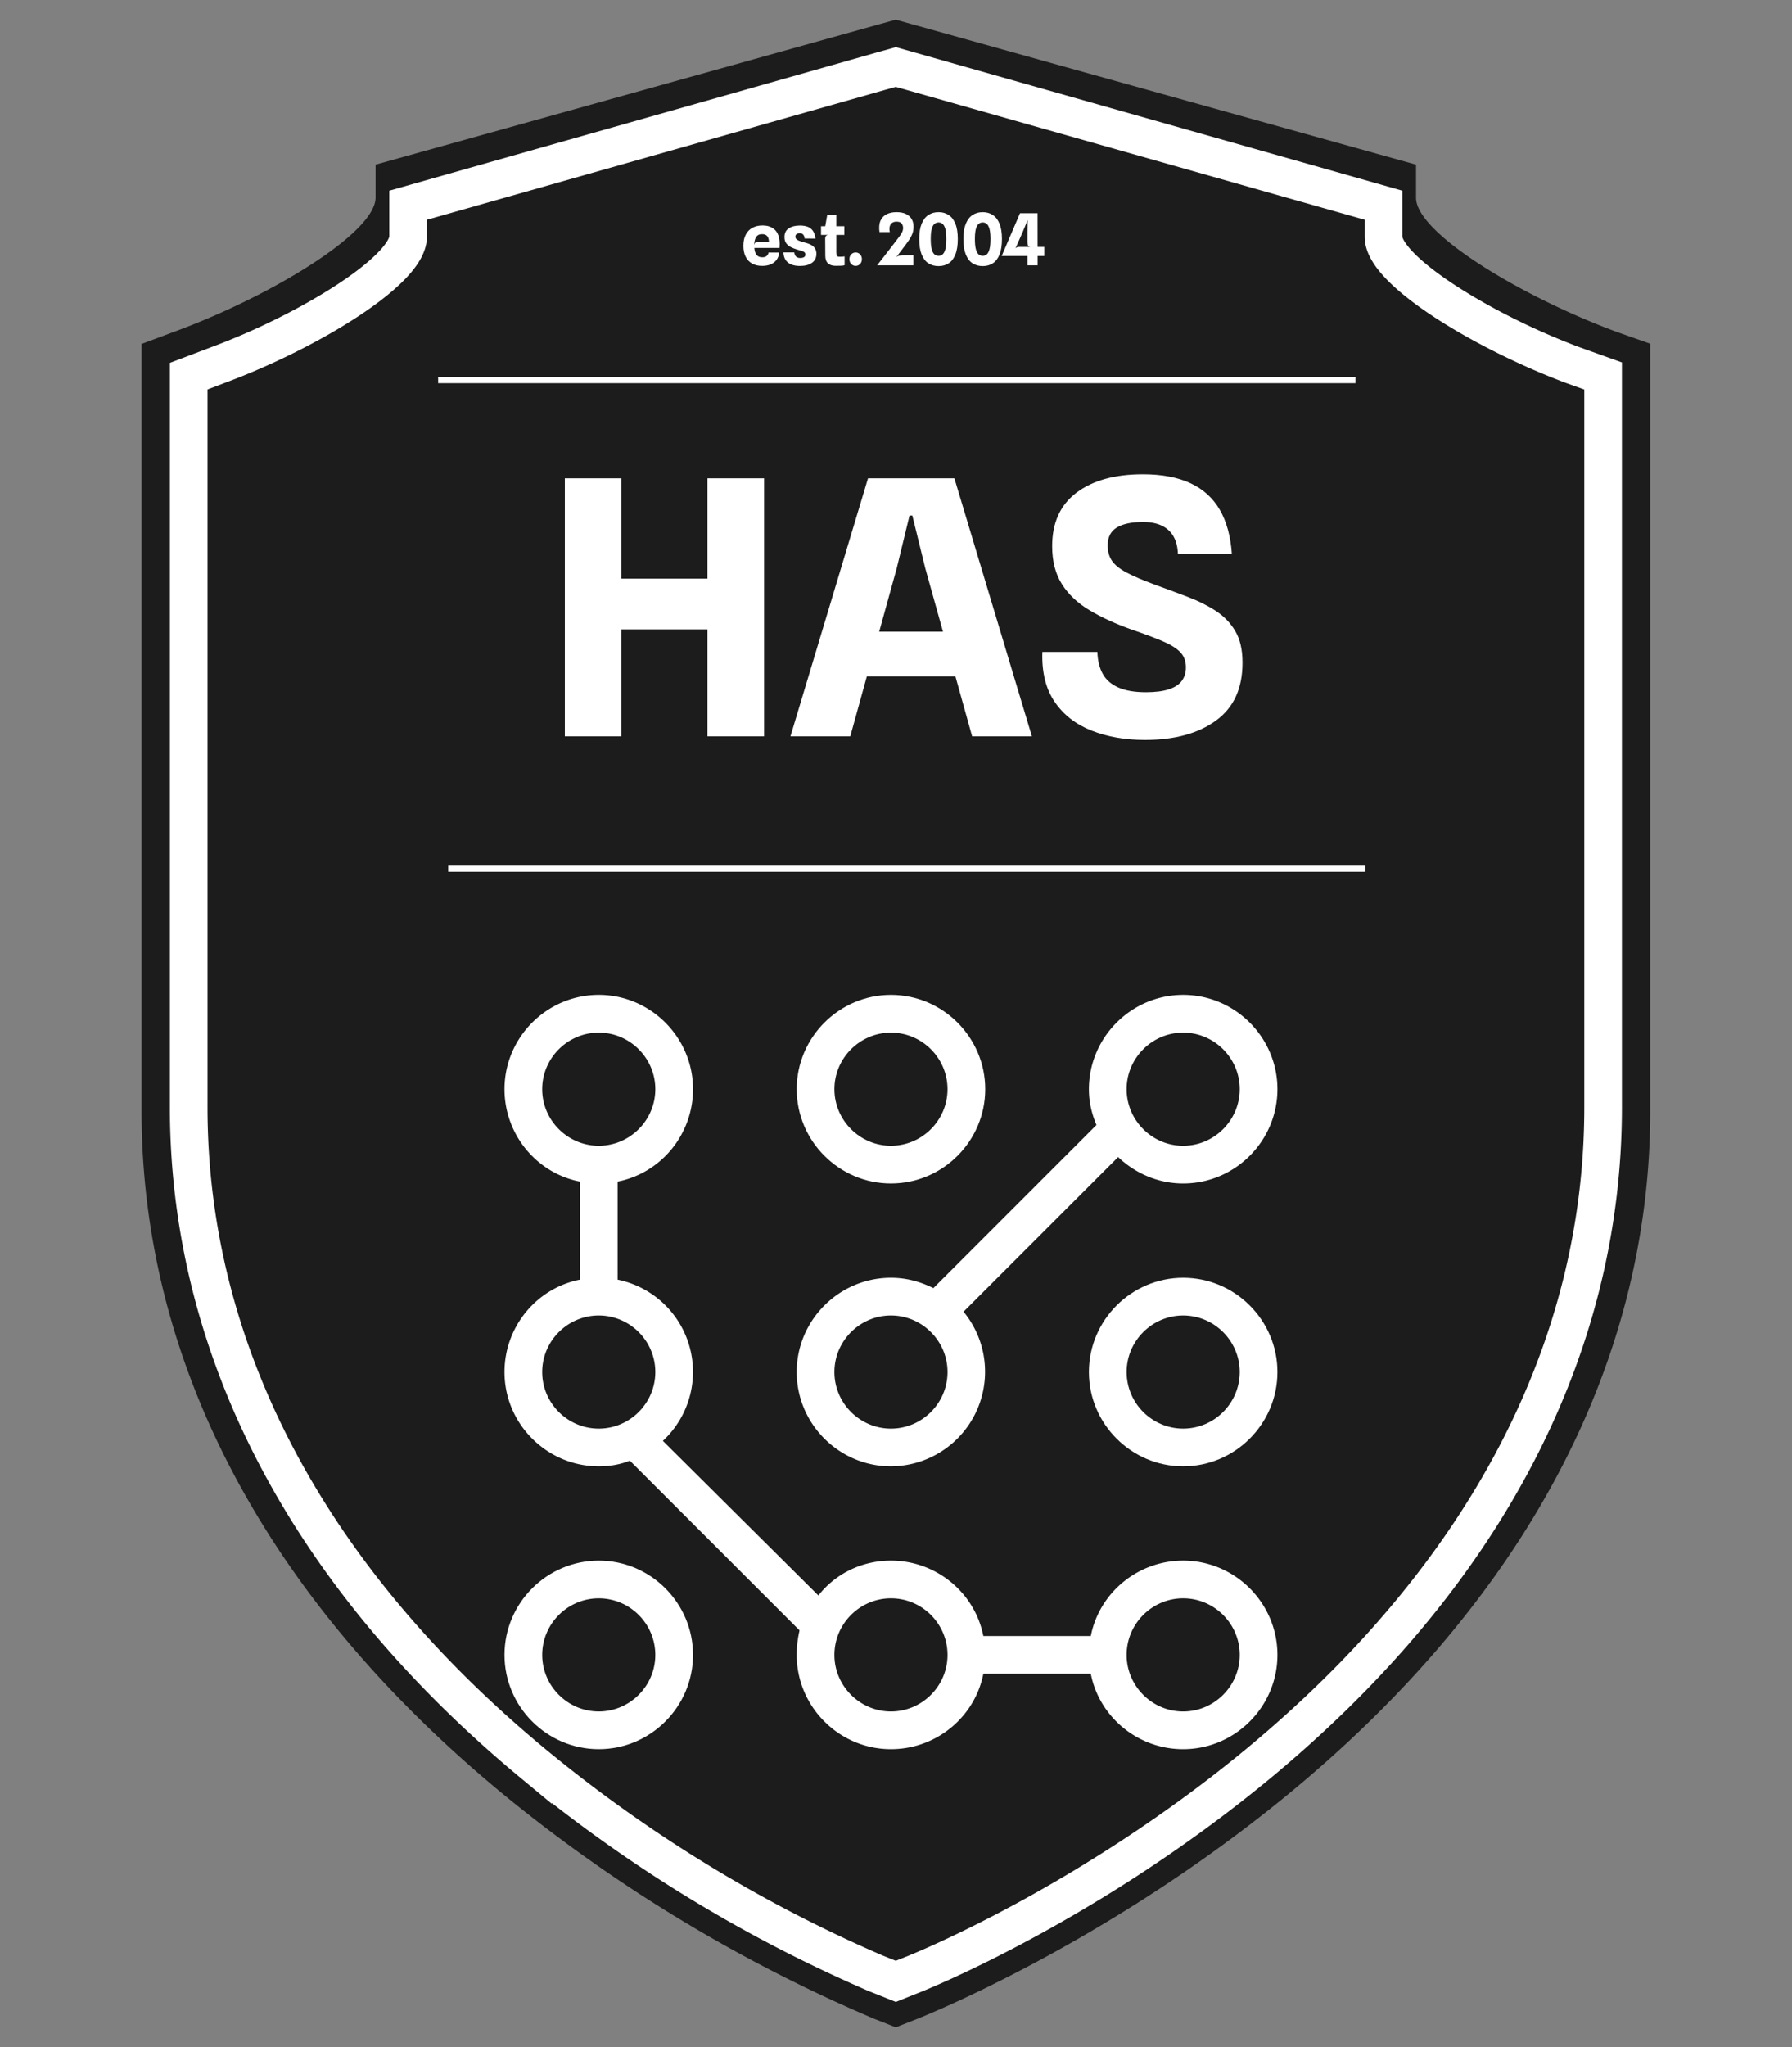<svg xmlns="http://www.w3.org/2000/svg" version="1.1" xmlns:xlink="http://www.w3.org/1999/xlink" width="500" height="571" viewBox="0 0 500 571"><rect x="0" y="0" width="500" height="571" fill="#808080" stroke="none"/><svg xml:space="preserve" width="500" height="571" data-version="2" data-id="lg_qkvC4GMugc7srBOXZh" viewBox="0 0 429 571" x="0" y="0"><rect width="100%" height="100%" fill="transparent"></rect><path fill="#1c1c1c" d="m209.964 6.732-140.672 39.2v9.184c0 9.912-29.736 27.776-56.448 37.52L3.996 95.94v213.864c0 70.952 35.448 137.368 102.48 191.968a425.6 425.6 0 0 0 101.976 61.376l5.992 2.352 5.992-2.352c2.072-.84 51.744-20.552 101.92-61.376 67.088-54.6 102.592-120.96 102.592-191.968V95.884l-8.904-3.136c-26.712-9.8-56.448-27.664-56.448-37.576v-9.24L214.444 5.5z"></path><path fill="none" stroke="#fff" stroke-width="2" d="m49.2.22-25.12 7v1.64c0 1.77-5.31 4.96-10.08 6.7l-1.58.59v38.19c0 12.67 6.33 24.53 18.3 34.28a76 76 0 0 0 18.21 10.96L50 100l1.07-.42c.37-.15 9.24-3.67 18.2-10.96 11.98-9.75 18.32-21.6 18.32-34.28v-38.2L86 15.58c-4.77-1.75-10.08-4.94-10.08-6.71V7.22L50 0z" paint-order="stroke" transform="matrix(5.25 0 0 5.34 -48.053 18.69)"></path><path fill="#fff" d="M294.625 277.525c-14.465 0-26.3 11.835-26.3 26.3 0 3.682.789 6.838 2.104 9.994l-45.499 45.499c-3.682-1.841-7.627-2.893-11.835-2.893-14.465 0-26.3 11.835-26.3 26.3s11.835 26.3 26.3 26.3a26.379 26.379 0 0 0 20.251-43.132l43.132-43.132c4.734 4.471 11.046 7.364 18.147 7.364 14.465 0 26.3-11.835 26.3-26.3s-11.835-26.3-26.3-26.3m-81.53 120.98c-8.679 0-15.78-7.101-15.78-15.78s7.101-15.78 15.78-15.78 15.78 7.101 15.78 15.78-7.101 15.78-15.78 15.78m81.53-78.9c-8.679 0-15.78-7.101-15.78-15.78s7.101-15.78 15.78-15.78 15.78 7.101 15.78 15.78-7.101 15.78-15.78 15.78"></path><path fill="#fff" d="M213.095 330.125c14.465 0 26.3-11.835 26.3-26.3s-11.835-26.3-26.3-26.3-26.3 11.835-26.3 26.3 11.835 26.3 26.3 26.3m0-42.08c8.679 0 15.78 7.101 15.78 15.78s-7.101 15.78-15.78 15.78-15.78-7.101-15.78-15.78 7.101-15.78 15.78-15.78m81.53 68.38c-14.465 0-26.3 11.835-26.3 26.3s11.835 26.3 26.3 26.3 26.3-11.835 26.3-26.3-11.835-26.3-26.3-26.3m0 42.08c-8.679 0-15.78-7.101-15.78-15.78s7.101-15.78 15.78-15.78 15.78 7.101 15.78 15.78-7.101 15.78-15.78 15.78m-163.06 36.82c-14.465 0-26.3 11.835-26.3 26.3s11.835 26.3 26.3 26.3 26.3-11.835 26.3-26.3-11.835-26.3-26.3-26.3m0 42.08c-8.679 0-15.78-7.101-15.78-15.78s7.101-15.78 15.78-15.78 15.78 7.101 15.78 15.78-7.101 15.78-15.78 15.78"></path><path fill="#fff" d="M294.625 435.325c-12.624 0-23.407 8.942-25.774 21.04h-29.982c-2.367-12.098-13.15-21.04-25.774-21.04-8.153 0-15.517 3.682-20.251 9.731l-43.395-43.132a26.247 26.247 0 0 0-12.624-44.973v-27.352c12.098-2.367 21.04-13.15 21.04-25.774 0-14.465-11.835-26.3-26.3-26.3s-26.3 11.835-26.3 26.3c0 12.624 8.942 23.407 21.04 25.774v27.352c-12.098 2.367-21.04 13.15-21.04 25.774 0 14.465 11.835 26.3 26.3 26.3q4.734 0 8.679-1.578l47.34 47.34c-.526 2.367-.789 4.471-.789 6.838 0 14.465 11.835 26.3 26.3 26.3 12.624 0 23.407-8.942 25.774-21.04h29.982c2.367 12.098 13.15 21.04 25.774 21.04 14.465 0 26.3-11.835 26.3-26.3s-11.835-26.3-26.3-26.3m-178.84-131.5c0-8.679 7.101-15.78 15.78-15.78s15.78 7.101 15.78 15.78-7.101 15.78-15.78 15.78-15.78-7.101-15.78-15.78m0 78.9c0-8.679 7.101-15.78 15.78-15.78s15.78 7.101 15.78 15.78-7.101 15.78-15.78 15.78-15.78-7.101-15.78-15.78m97.31 94.68c-8.679 0-15.78-7.101-15.78-15.78s7.101-15.78 15.78-15.78 15.78 7.101 15.78 15.78-7.101 15.78-15.78 15.78m81.53 0c-8.679 0-15.78-7.101-15.78-15.78s7.101-15.78 15.78-15.78 15.78 7.101 15.78 15.78-7.101 15.78-15.78 15.78"></path><path stroke="#fff" stroke-width="1.7" d="M86.754 106.04h255.932M89.564 242.32h255.932"></path><path fill="#fff" d="M177.69 205.4H161.9v-71.97h15.79zm-39.8 0H122.1v-71.97h15.79zm26.58-29.85h-31.23V161.4h31.28zm37.27 29.85h-16.69l21.64-71.97h24.1l21.63 71.97h-16.68l-6.48-23.26 8.71 6.53h-35.49l.89-12.47h31.13l-5.29 5.74-6.54-23.42-3.61-14.7h-.79l-3.57 14.7zm82.21 1q-8.26 0-14.87-2.6-6.61-2.6-10.32-8.04-3.71-5.45-3.42-13.91h15.35q.1 3.56 1.48 6.09 1.39 2.52 4.36 3.83 2.97 1.32 7.72 1.32 3.86 0 6.34-.8 2.47-.79 3.64-2.35 1.16-1.56 1.16-3.83 0-2.53-1.58-4.19-1.59-1.66-4.98-3.09-3.39-1.44-8.74-3.27-6.63-2.37-11.6-5.34-4.98-2.97-7.7-7.28-2.72-4.31-2.72-10.59 0-9.8 6.8-14.93 6.81-5.12 18.49-5.12 7.97 0 13.32 2.5 5.34 2.5 8.19 7.45 2.84 4.95 3.34 12.27h-15.05q-.1-2.87-1.21-4.85-1.11-1.98-3.24-3.02t-5.3-1.04q-4.8 0-7.33 1.56-2.52 1.56-2.52 4.93 0 2.52 1.16 4.28 1.17 1.76 4.04 3.29 2.87 1.54 7.97 3.42 4.75 1.73 9.13 3.39 4.38 1.66 7.85 3.91 3.46 2.25 5.46 5.67 2.01 3.41 2.01 8.71.05 10.79-7.38 16.21-7.42 5.42-19.85 5.42M177.16 74.17q-1.66 0-2.83-.66-1.17-.66-1.79-1.91-.62-1.26-.62-3.04 0-1.84.66-3.1.66-1.27 1.86-1.92 1.2-.65 2.81-.65 1.56 0 2.62.59 1.07.59 1.62 1.74t.55 2.83q0 .21-.02.49-.01.27-.03.62h-7.02q.11 1.36.66 1.99.55.62 1.54.62.82 0 1.24-.36.43-.36.51-.95h2.98q-.09 1.13-.69 1.97-.59.83-1.62 1.29-1.03.45-2.43.45m-.92-6.76h2.81q-.04-1.05-.51-1.57-.46-.52-1.42-.52-1.13 0-1.65.81-.52.8-.53 2.28.08-.57.39-.78.31-.22.91-.22m11.47 6.78q-1.41 0-2.43-.41-1.01-.41-1.57-1.24-.56-.84-.62-2.13h3.03q.09.8.51 1.18.43.38 1.15.38.36 0 .69-.08.33-.09.54-.3.21-.22.21-.6 0-.31-.16-.5-.15-.2-.45-.33-.29-.14-.71-.25-.42-.12-.95-.28-.94-.28-1.76-.68-.81-.4-1.31-1.07t-.5-1.76q0-1.63 1.19-2.42 1.2-.79 3.14-.79 1.14 0 2.05.31.91.31 1.5 1.1.6.79.77 2.23l-3.01-.02q-.09-.64-.31-.95-.22-.32-.5-.42-.28-.11-.58-.11-.34 0-.62.11-.27.11-.43.32-.16.21-.16.53 0 .38.24.65t.73.48q.49.2 1.25.41.5.13 1.12.32.63.19 1.2.53.58.34.95.92.38.58.38 1.5 0 1.6-1.23 2.49-1.23.88-3.35.88m9.92-.04q-1.35 0-2.1-.68-.75-.69-.76-2.13l-.03-4.88q0-.38.21-.62.22-.24.61-.31l-.82-1.99v-.33l.57-3.23h2.53v10.4q0 .7.17.97.18.27.68.27t.83-.02q.34-.02.64-.07v2.45q-.36.13-1.08.15-.71.02-1.45.02m2.46-8.62h-6.51v-2.42h6.51zm3.15 8.64q-.72 0-1.23-.52-.51-.53-.51-1.36 0-.82.51-1.34.51-.52 1.23-.52t1.23.52q.51.52.51 1.34 0 .83-.51 1.36-.51.52-1.23.52m16.12-.15h-10.14q.66-.83 1.27-1.61.61-.78 1.18-1.52.58-.74 1.11-1.44l1.05-1.36q.95-1.24 1.53-2 .58-.77.85-1.33.27-.57.27-1.18 0-.71-.41-1.23-.4-.53-1.46-.52-.66 0-1.15.31-.49.31-.69.96-.2.64 0 1.64h-2.88q-.26-1.97.29-3.19.56-1.23 1.72-1.8 1.17-.57 2.74-.57 1.58 0 2.64.51t1.59 1.42q.53.9.53 2.09 0 1.15-.37 2.09-.37.93-.92 1.71-.54.77-1.06 1.47-.42.55-.84 1.11l-.84 1.1-.84 1.1q.33-.34.75-.44.42-.11 1.17-.11h2.91zm7.01.21q-1.6 0-2.82-.77-1.21-.78-1.89-2.45-.68-1.68-.68-4.36 0-2.6.68-4.25t1.89-2.43q1.22-.79 2.82-.79 1.61 0 2.81.79 1.21.78 1.88 2.43.68 1.65.68 4.25 0 2.68-.68 4.36-.67 1.67-1.88 2.45-1.2.77-2.81.77m0-2.87q.68 0 1.16-.43.49-.44.75-1.47t.26-2.79q0-1.73-.26-2.74-.26-1.01-.75-1.44-.48-.44-1.16-.44-.68 0-1.17.44-.49.43-.75 1.44t-.26 2.74q0 1.76.26 2.79t.75 1.47q.49.43 1.17.43m12.32 2.87q-1.6 0-2.82-.77-1.21-.78-1.89-2.45-.68-1.68-.68-4.36 0-2.6.68-4.25t1.89-2.43q1.22-.79 2.82-.79 1.61 0 2.81.79 1.21.78 1.88 2.43.68 1.65.68 4.25 0 2.68-.68 4.36-.67 1.67-1.88 2.45-1.2.77-2.81.77m0-2.87q.68 0 1.16-.43.49-.44.75-1.47t.26-2.79q0-1.73-.26-2.74-.26-1.01-.75-1.44-.48-.44-1.16-.44-.68 0-1.17.44-.49.43-.75 1.44t-.26 2.74q0 1.76.26 2.79t.75 1.47q.49.43 1.17.43m15.32 2.66h-2.83v-2.6h-7.2l5.12-11.94h4.94l-.05.04.01 9.36h1.86v2.54h-1.85zm-5.51-6.25-.68 1.52q.2-.23.43-.32.24-.09.63-.09h3.2q-.55 0-.73-.36-.17-.36-.17-.99v-2.82l.05-3.33-1.42 3.43z"></path></svg></svg>